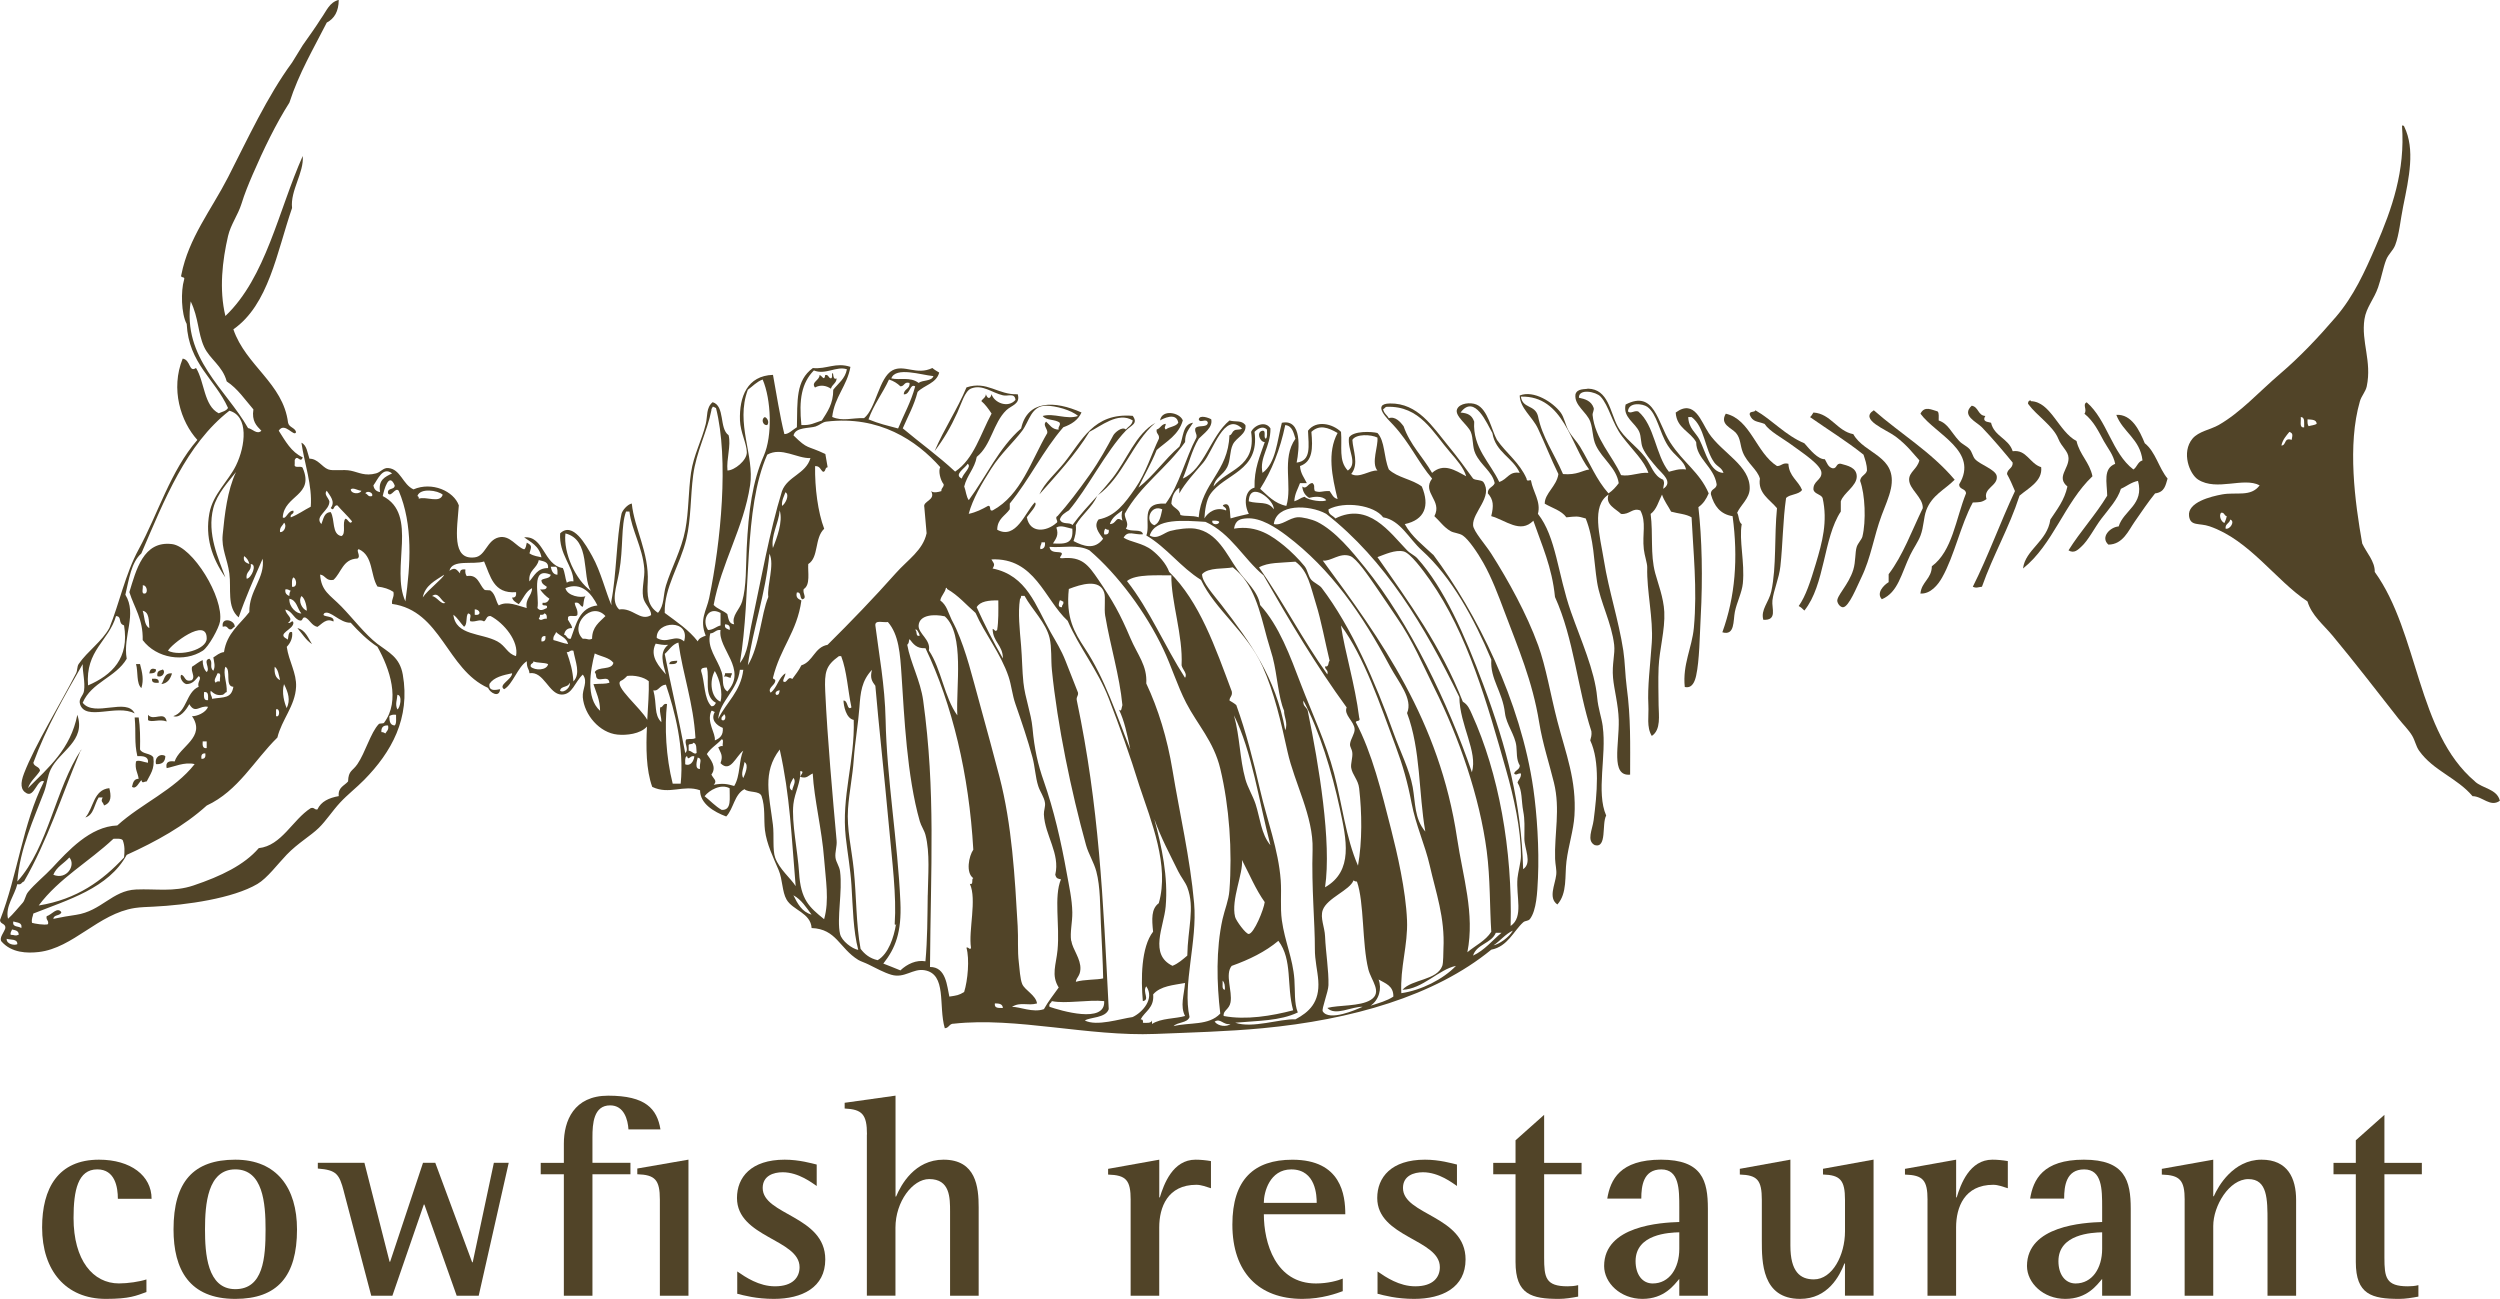 <?xml version="1.0" encoding="UTF-8"?> <svg xmlns="http://www.w3.org/2000/svg" id="Calque_2" data-name="Calque 2" viewBox="0 0 667.9 347.01"><defs><style> .cls-1 { fill: #514428; } </style></defs><g id="Calque_1-2" data-name="Calque 1"><g><path class="cls-1" d="M39.12,345.18c-2.75.99-4.5,1.83-10.84,1.83-10.69,0-17.03-7.56-17.03-19.09,0-10.46,4.28-18.1,15.2-18.1,8.47,0,14.05,4.27,14.05,10.46h-9.01c0-3.13-.76-7.87-5.5-7.87-5.19,0-6.34,5.65-6.34,12.98,0,11.3,5.19,17.49,12.14,17.49,2.37,0,5.5-.46,7.33-1.07v3.36Z"></path><path class="cls-1" d="M62.86,344.41c7.48,0,8.09-8.32,8.09-15.96,0-7.03-.69-16.04-8.09-16.04s-8.09,9.32-8.09,16.04c0,6.34.53,15.96,8.09,15.96M46.36,328.45c0-12.75,5.34-18.63,16.5-18.63s16.49,7.64,16.49,18.63c0,12.45-5.19,18.56-16.49,18.56-12.3,0-16.5-7.86-16.5-18.56"></path><path class="cls-1" d="M91.86,318.3c-1.22-4.66-1.99-5.73-6.95-6.11v-1.53h12.45l6.72,26.42h.15l8.78-26.42h3.28l9.85,26.57h.15l5.65-26.57h3.97l-8.02,35.51h-5.88l-8.63-24.36h-.15l-8.4,24.36h-5.65l-7.33-27.87Z"></path><path class="cls-1" d="M176.29,320.51c0-5.35-1.3-6.64-6.03-6.8v-1.53l13.67-2.37v36.35h-7.64v-25.66ZM150.64,313.72h-6.18v-3.05h6.18v-5.12c0-6.11,2.67-12.83,11.84-12.83,10,0,13.06,3.51,13.97,9.01h-8.55c-.15-2.52-1.14-6.42-4.89-6.42-4.43,0-4.73,4.89-4.73,8.48v6.87h10.15v3.05h-10.15v32.45h-7.64v-32.45Z"></path><path class="cls-1" d="M218.19,316.85c-1.15-.76-4.81-3.67-9.09-3.67-2.44,0-5.34.92-5.34,4.2,0,7.25,16.72,7.41,16.72,19.09,0,7.48-6.19,10.54-13.74,10.54-4.66,0-8.02-.92-9.78-1.37v-5.96c2.21,1.53,5.8,3.97,10.08,3.97,4.81,0,6.57-2.44,6.57-5.12,0-7.48-16.72-7.94-16.72-18.48,0-5.5,3.74-10.23,12.75-10.23,3.9,0,7.25.99,8.55,1.3v5.73Z"></path><path class="cls-1" d="M231.62,303.1c0-5.42-1.3-6.72-5.96-6.95v-1.53l13.59-1.91v26.96h.15c1.3-3.13,4.96-9.85,12.67-9.85,8.71,0,9.39,7.33,9.39,12.75v23.59h-7.64v-22.45c0-3.74,0-8.71-5.58-8.71-4.43,0-9.01,6.03-9.01,12.98v18.17h-7.64v-43.07Z"></path><path class="cls-1" d="M302.07,320.59c0-5.34-1.22-6.64-6.03-6.79v-1.53l13.67-2.45v10.08h.15c1.07-3.51,3.44-10.08,9.54-10.08,1.37,0,2.82.15,4.12.38v7.25c-1.22-.38-2.6-.92-3.89-.92-7.72,0-9.93,6.03-9.93,11.38v18.25h-7.64v-25.58Z"></path><path class="cls-1" d="M351.77,321.35c0-1.75-.15-8.93-6.8-8.93-5.73,0-7.33,6.03-7.33,8.93h14.13ZM358.72,344.95c-1.45.53-5.5,2.06-10.77,2.06-11.68,0-18.71-7.1-18.71-19.85,0-12.07,5.8-17.33,16.04-17.33,13.06,0,14.13,9.46,14.13,14.58h-21.76c0,7.64,3.13,18.48,13.9,18.48,3.21,0,5.88-.76,7.18-1.3v3.36Z"></path><path class="cls-1" d="M389.25,316.85c-1.15-.76-4.81-3.67-9.09-3.67-2.44,0-5.34.92-5.34,4.2,0,7.25,16.72,7.41,16.72,19.09,0,7.48-6.19,10.54-13.74,10.54-4.66,0-8.02-.92-9.78-1.37v-5.96c2.21,1.53,5.8,3.97,10.08,3.97,4.81,0,6.57-2.44,6.57-5.12,0-7.48-16.73-7.94-16.73-18.48,0-5.5,3.74-10.23,12.75-10.23,3.9,0,7.25.99,8.55,1.3v5.73Z"></path><path class="cls-1" d="M421.62,346.4c-1.68.31-3.44.61-5.12.61-7.33,0-11.61-1.15-11.61-9.85v-23.44h-5.96v-3.05h5.96v-6.03l7.64-6.8v12.83h10v3.05h-10v22.22c0,5.34.38,7.71,6.26,7.71.92,0,1.91-.07,2.83-.31v3.06Z"></path><path class="cls-1" d="M448.64,329.22c-2.75.07-11.68.46-11.68,7.71,0,3.51,1.76,5.96,4.58,5.96,4.43,0,7.1-4.05,7.1-9.24v-4.43ZM448.64,341.67c-1.38,1.6-3.97,5.34-9.85,5.34s-10.23-4.28-10.23-8.78c0-10.77,15.2-11.61,20.08-11.76v-3.89c0-4.81,0-10.16-4.81-10.16s-5.34,4.43-5.34,7.79h-9.09c.84-5.04,3.36-10.39,14.36-10.39s12.52,5.58,12.52,13.13v23.22h-7.64v-4.51Z"></path><path class="cls-1" d="M492.91,337.54h-.15c-1.3,3.36-4.43,9.47-11.84,9.47-10.23,0-10.23-9.93-10.23-15.58v-10.85c0-5.34-1.22-6.64-5.88-6.79v-1.53l13.51-2.45v22.98c0,6.95,2.6,9.01,6.27,9.01,4.96,0,8.32-6.49,8.32-12.83v-8.4c0-5.34-1.3-6.64-5.88-6.79v-1.53l13.51-2.45v36.35h-7.64v-8.63Z"></path><path class="cls-1" d="M514.96,320.59c0-5.34-1.22-6.64-6.03-6.79v-1.53l13.67-2.45v10.08h.15c1.07-3.51,3.44-10.08,9.54-10.08,1.38,0,2.82.15,4.12.38v7.25c-1.22-.38-2.6-.92-3.89-.92-7.72,0-9.93,6.03-9.93,11.38v18.25h-7.64v-25.58Z"></path><path class="cls-1" d="M561.61,329.22c-2.75.07-11.68.46-11.68,7.71,0,3.51,1.76,5.96,4.58,5.96,4.43,0,7.1-4.05,7.1-9.24v-4.43ZM561.61,341.67c-1.38,1.6-3.97,5.34-9.85,5.34s-10.23-4.28-10.23-8.78c0-10.77,15.2-11.61,20.08-11.76v-3.89c0-4.81,0-10.16-4.81-10.16s-5.34,4.43-5.34,7.79h-9.09c.84-5.04,3.36-10.39,14.36-10.39s12.52,5.58,12.52,13.13v23.22h-7.64v-4.51Z"></path><path class="cls-1" d="M583.66,320.59c0-5.34-1.3-6.64-6.11-6.79v-1.53l13.74-2.45v9.78h.15c1.15-2.67,5.2-9.78,12.75-9.78,6.95,0,9.24,4.89,9.24,10.77v25.58h-7.64v-19.78c0-6.03,0-11.38-5.11-11.38s-9.39,7.1-9.39,12.53v18.63h-7.64v-25.58Z"></path><path class="cls-1" d="M646.1,346.4c-1.68.31-3.44.61-5.11.61-7.33,0-11.61-1.15-11.61-9.85v-23.44h-5.96v-3.05h5.96v-6.03l7.64-6.8v12.83h10v3.05h-10v22.22c0,5.34.38,7.71,6.26,7.71.92,0,1.91-.07,2.82-.31v3.06Z"></path><path class="cls-1" d="M616.8,113.86c-.35-.36-.35-1.08-.31-1.83,1.12.1,2.4.03,2.43,1.22-.58.34-1.44.39-2.13.61M615.58,114.17c-1.41.2-.77-1.66-.91-2.74,1.22,0,.85,1.59.91,2.74M612.23,117.51c-2.12-.7-1.35,1.49-2.73,1.52.33-1.59,1.27-2.58,2.13-3.65,1.09.38.8.99.61,2.13M594.59,141.24c-.15-1.37,1.08-1.36,1.22-2.43,1.39.37.02,2.72-1.22,2.43M593.37,136.98c.96-.14.81.82,1.52.91-.1.71-.37,1.26-.61,1.83-.86-.31-1.55-1.88-.91-2.74M661.2,208.76c-15.51-13.1-15-39.63-26.76-55.96.05-2.86-2.17-5.06-3.35-7.6-1.96-11.11-4-26.35-.61-38.02.4-1.39,1.53-2.56,1.82-3.96,1.41-6.76-1.53-11.89-.61-17.95.48-3.17,2.52-5.25,3.65-8.52.88-2.52,1.32-5.19,2.13-7.3.61-1.59,1.85-2.46,2.43-3.96,1.07-2.76,1.41-6.82,2.13-10.34,1.56-7.67,3.24-15.24.3-21.29-.06-.24-.25-.36-.61-.31.87,12.11-2.6,22.07-7,32.24-2.99,6.92-5.9,13.31-10.64,18.86-4.62,5.39-9.6,10.67-14.91,15.2-5.64,4.82-10.51,10.3-16.42,13.69-2.15,1.23-5.38,1.7-7,3.65-3.04,3.67-.81,9.48,1.52,10.95,4.98,3.15,12.09-.75,16.42,1.52-2.35,3.2-6.22,1.73-10.04,2.43-2.89.53-9.31,2.08-8.82,5.78.37,2.81,2.68,1.78,5.48,2.74,10.66,3.66,17.68,14.45,26.16,20.07,1.11,3.73,4.26,6.21,6.69,9.13,6.07,7.29,11.92,14.94,17.64,22.2,1.19,1.51,2.75,3.03,3.65,4.56.75,1.27,1.02,2.82,1.82,3.96,3.84,5.42,10.08,7.2,14.3,12.17,2.63,0,4.75,3.08,7.3,1.22-.78-3.18-4.67-3.25-6.7-5.17"></path><path class="cls-1" d="M222,103.83c.28-1.14,1.44-1.39,1.52-2.74-1.27.64-.67-2.13-1.22-1.22-.05.46.11,1.13-.31,1.22-.72-.09-.57-1.06-1.52-.91-.27,1.8-.8.21-1.52,0,.08,1.41-2.36,1.89-1.22,3.35,1.51-.85,3.06-.49,4.26.31"></path><path class="cls-1" d="M445.86,126.03c-3.61-4.5-3.79-12.43-8.21-16.12-1.24-.29-1.95.75-2.73,0,.19-2.6,3.99-2.07,5.17-1.22,2.62,1.87,3.19,6.73,5.48,10.34,1.83,2.9,4.31,3.88,4.87,6.39-1.98-.25-3.16.29-4.56.61M433.08,126.94c-2.29-5.17-6.98-9.7-7.61-16.12-.05-.44.47-1.34.3-1.83-.65-1.9-2.28-2.39-3.95-2.73-.08-2.54,4.55-1.63,5.78-.31,2.27,2.45,3.05,7.08,5.78,10.65,2.89,3.77,5.91,6.53,7,9.73-2.59-.19-4.83,1.04-7.3.61M417.57,126.64c-2.36-5.5-5.57-9.83-6.69-15.51-.84-3.08-4.11-1.92-4.56-5.17,11.48-.32,13.38,13.19,18.25,19.47-1.77.22-3.25,1.55-7,1.22M456.5,131.81c-2.46-5.74-6.71-8.06-10.34-13.69-3.31-5.12-4.13-14.09-11.86-10.04-.8,3.44,2.58,4.83,3.65,7.3.55,1.28.35,2.92.91,4.26.75,1.79,2.61,3.9,3.95,5.47,1.17,1.37,4.34,3.71,1.52,5.48.11-1.1.46-1.47,0-2.43-2.57-.98-3.14-3.85-4.87-6.08-2.28-2.95-5.62-5.05-7.3-8.21-2.05-3.89-2.48-9.9-7.91-10.04-.63.23-2.9-.14-3.35,1.52-.4,2.96,3.01,4.68,3.96,7.3.76,2.1.55,4.39,1.52,6.39,1.74,3.6,5.47,5.99,6.08,10.04-.78,1.05-1.64,2.01-2.74,2.73-3.3-3.75-4.83-7.86-7.6-12.47-.87-1.44-2.2-2.72-3.04-4.26-.91-1.64-1.19-3.6-2.13-4.86-2.02-2.71-7.16-6.08-10.95-4.56.09,3.43,3.39,5.67,4.87,8.82,1.9,4.03,3.51,8.19,5.47,12.17-.45,3.25-3.68,5.16-3.65,7.91,1.98,1.16,4.47,1.82,5.78,3.65,2.6-.25,2.83-.41,5.17.3,2.22,5.54,2.16,11.49,3.04,17.03.85,5.34,3.87,10.83,4.56,16.73.29,2.49-.63,5.1-.3,8.82.27,3.08,1.41,7.13,1.52,11.26.17,6.52-2.25,15.13,3.04,14.6.01-8.17.2-15.04-.91-23.42-.43-3.23-.44-6.63-.91-9.73-1.27-8.25-3.87-15.92-5.17-24.03-1.08-6.69-3.46-14.63,1.22-17.64-.93,2.69,1.96,3.81,3.35,5.17,2.36.23,3.06-1.77,5.17-.91,1.65,3.18.45,6.19.91,10.34.2,1.75.94,3.78.91,4.87-.16,6.33,1.65,13.64,1.22,20.07-.43,6.39-1.18,11.66-.91,16.73.15,2.8-.55,5.85.91,8.21,2.51-1.64,1.85-5.57,1.82-8.21-.02-3.23-.14-6.69,0-10.04.2-4.89,1.76-10.04,1.52-14.9-.18-3.78-1.75-7.8-2.43-10.35-1.36-5.05-.51-10.4-1.22-15.81,1.59-1.15,2.12-3.36,3.04-5.17.58,1.74,1.63,3.03,2.43,4.56,1.81.52,4.04.62,5.47,1.52.41,8.81,1.57,19.21.61,29.5-.5,5.35-3.06,9.82-2.43,15.82,2.02.47,2.71-1.54,3.04-3.04.89-4.03.95-10.67,1.21-15.51.59-10.59.34-21.22-.61-29.5,1.26-.86,2.11-2.14,2.74-3.65"></path><path class="cls-1" d="M554.75,117.82c-4.83-2.58-6.85-10.48-12.16-10.64-.07-.37-.34-.19-.61,0-.12.43-.36.51,0,.91,2.1,2.88,6.57,5.75,7.91,9.12.9,2.27,2.68,3.26,2.74,5.17.09,2.9-3.32,5.08-.3,7.6-.79,3.67-2.79,6.13-4.56,8.82-.8,5.84-6.7,8.04-7.3,13.08,8.02-6.38,11.14-17.65,18.55-24.64-.78-3.78-3.41-5.71-4.26-9.43"></path><path class="cls-1" d="M573,118.43c-1.42-3.46-3.5-7.84-7.61-7.6,1.75,4.64,6.35,6.43,7,12.17-1.27.35-1.45,1.79-2.43,2.43-5.75-4.39-7.03-13.24-12.47-17.94-1.23.54.21,1.97-.61,3.04,2.57,2.1,3.75,4.72,5.17,7.3,1.04,1.89,2.57,3.65,3.04,6.09-3.28,1.3-2.2,4.89-2.13,8.51-3.13,5.18-7.15,9.48-10.34,14.6,1.52.96,2.58-.23,3.35-.91,1.99-1.77,3.6-5.16,5.48-7.61,1.99-2.6,4.29-5.06,5.17-7.91,1.54-.69,2.72-1.75,4.57-2.13,1.71,6.35-3.84,7.86-5.17,12.17-2.33.18-4.94,2.93-2.74,4.86,3.87-.03,5.37-3.76,6.99-6.08,1.84-2.63,3.57-5.25,5.48-7.6,2.59-.33,2.79-2.19,3.34-3.96-2.35-2.81-3.19-7.14-6.08-9.43"></path><path class="cls-1" d="M382.59,126.33c-2.44-4.25-5.89-7.49-7.61-12.47-.85-1.15-2.28-2.74-3.95-2.13-.46-.86-1.34-1.3-1.52-2.43.4-.1.48-.53.91-.61,8.92-.38,12.45,6.91,17.03,12.17,1.76,2.02,3.64,4.21,4.26,6.39-3.09-1.69-6.01-3.63-9.13-.91M410.88,172.26c-2.98-8.19-7.86-17.08-12.47-24.33-1.46-2.31-4.78-6.01-4.86-7.6-.19-3.51,5.42-7.62,2.74-11.56-.59-.63-2.04-.39-2.74-.91-2.01-2.77-4.06-5.62-6.69-8.82-4.14-5.04-8.04-11.36-15.51-11.25-5.09.07-.45,4.31.91,5.78,4.37,4.72,6.67,10,10.34,14.29-2.84,3.77,2.85,5.81.61,10.04,1.45,1.34,2.48,2.9,4.26,3.96.95.57,2.35.53,3.35,1.22,1.59,1.09,4.03,4.74,5.47,7.3,2.24,3.98,3.95,8.49,5.78,13.39,3.45,9.21,7.34,18.13,9.13,29.2.91,5.66,2.7,11,3.95,16.12,1.75,7.14.09,13.66.31,20.38.05,1.51.46,2.95.3,4.26-.31,2.67-2.19,6.18.31,7.91,2.69-3,1.94-7.64,2.43-11.55.53-4.2,1.89-8.29,2.13-12.17.59-9.51-2.3-16.53-4.56-25.25-1.86-7.16-3.02-14.46-5.17-20.38"></path><path class="cls-1" d="M400.54,128.77c-2.37-5.11-7.16-9.16-6.69-16.12-.66-1.87-1.86-2.28-3.65-2.43,3.81-5.15,7.15,3.19,8.51,5.47.83,5.16,5.45,6.52,7.3,10.64-2.9-.48-3.16,1.67-5.47,2.43M428.21,194.16c-.36-2.68-1.23-4.69-1.52-7.91-.64-7.1-4.36-15.29-7-22.81-3.53-10.06-3.94-19.99-8.82-26.16.88-3.22-1.34-5.95-1.83-8.82-.02-.58-1.18.53-1.21-.61-1.85-4.24-5.41-6.76-7.91-10.34-1.43-2.58-2.41-8.15-5.47-9.43-1.61-.68-4.49-.38-5.17,1.22-.77,1.8,2.84,4.17,3.65,6.08.74,1.75.38,3.98,1.22,5.78,1.46,3.16,4.54,4.83,5.17,7.91-.39,1.13-1.91,1.13-1.83,2.73,1.52,1.72,1.6,3.28.91,6.09,3.88,1.08,7.78,4.78,11.25,1.22,2.24,6.48,5.01,12.43,5.78,20.38,5.06,11.16,5.99,24.41,9.73,35.89.13,1.05-.12,1.7-.31,2.43,2.65,5.67,1.81,14.32.91,21.29-.33,2.55-1.97,5.51.31,6.69,3.31.88,1.81-5.69,3.04-7.91-2.73-6.18.14-16.08-.92-23.73"></path><path class="cls-1" d="M545.32,124.81c-3.1-.96-3.89-4.79-7.61-4.26-1.06-3.4-4.95-3.97-5.78-7.6-.68-.24-1.65-.18-1.82-.91-.01-.42.14-.67.3-.91-2.01-.12-1.81-2.45-3.65-2.74-2.85,2.64,1.32,4.31,2.74,5.78,2.67,2.76,6.44,7.22,8.21,9.43.06,1.58-1.42,1.62-1.52,3.04.79,1.44,1.48,2.98,2.13,4.56-3.92,8.35-7.15,17.38-11.26,25.55.97.46,1.34.11,2.44,0,2.98-8.48,7.24-15.67,10.04-24.33,2.3-1.97,6.22-3.9,5.78-7.61"></path><path class="cls-1" d="M454.07,117.51c-.97-1.94-2.94-3.03-3.04-6.08h.91c3.55,2.67,3.42,8.55,6.08,12.17.84,1.13,1.94,1.29,2.43,2.74-3.64-.12-4.68-5.41-6.39-8.82M456.5,115.69c-2.02-3.01-3.78-9.2-8.82-5.47.25,4.21,3.9,5.02,5.47,7.91.04,4.46,4.73,6.53,5.47,11.25-.01,1.41-1.73,1.11-1.52,2.74.85,3.01,2.45,5.26,5.78,5.78,1.51,11.23.71,21.5-2.74,31.02,3.39,1.01,2.87-3.1,3.35-5.47.5-2.48,1.89-5.15,2.13-7.6.55-5.64-1.06-11.55-.3-15.82-.85-.57-.7-2.15-1.22-3.04.91-2.06,3.27-3.79,3.35-6.39.19-6.2-7.33-9.51-10.95-14.9"></path><path class="cls-1" d="M530.72,133.33c-1.01-2.93,3.07-3.49,2.74-6.08-.23-1.79-4.35-3.04-5.78-4.56-.66-.7-.77-1.92-1.53-2.74-.75-.82-1.96-1.29-2.73-2.13-2.24-2.42-2.94-4.63-5.48-5.48-.04-.88.17-1.99-.3-2.43-1.55-.4-3.48-1.59-4.57.61,4.06,5.53,15.68,10.03,10.35,18.86-.06,1.48,1.77,1.06,1.82,2.43-2.74,6.8-3.63,15.43-9.13,19.47-.05,3.39-2.76,4.14-3.05,7.3,2.73.14,4.71-2.37,5.78-4.26,3.28-5.78,4.98-14.14,8.21-20.07,1.75-.08,2.39,0,3.65-.91"></path><path class="cls-1" d="M491.79,133.94c.68-2.24,4.31-4.1,4.26-6.69-.05-2.38-2.46-2.85-4.26-3.35-1.31-.2-.96,1.27-2.13,1.22-1.27-.25-1.56-1.48-2.13-2.43-1.83.04-3.86-2.4-5.47-4.26-5.14-2.17-8.46-6.15-13.08-8.82-.22.69-1.73.09-1.52,1.21.8,1.99,2.04,1.68,3.96,2.43,1.39,2.08,4.69,3.69,7.9,6.08,2.37,1.76,7.25,4.91,7.3,7,.06,1.98-2.34,2.19-2.13,4.56.38,1.14,1.93,1.11,2.43,2.13,1.42,6.29-.07,11.81-1.82,17.64-1.4,4.67-2.69,8.65-4.56,11.25.61.31,1.07.76,1.52,1.21,5.55-6.92,5.03-19.35,9.73-26.46v-2.74Z"></path><path class="cls-1" d="M514.6,136.37c1.56-4.15,4.96-5.52,7.61-8.21-6.31-7.47-14.56-12.34-21.6-18.55-4,2.49,3.27,5.11,5.78,6.99,3.26,2.44,4.84,4.73,6.39,6.39-.58,2.35-2.76,3.1-2.74,5.17.02,2.56,3.77,4.75,3.65,7.6-2.92,6.01-5.27,12.57-9.12,17.64v2.13c-1.28.76-3.38,2.88-1.82,4.56,4.37-1.81,5.19-6.88,7.6-11.86.86-1.78,2.1-3.46,2.74-5.17.88-2.33.8-4.76,1.52-6.69"></path><path class="cls-1" d="M505.17,130.59c1.84-8.83-7.06-9.22-10.04-14.6-4.36-.83-6.02-5.48-10.65-5.78-.3.4-.5.92-.91,1.22,4.77,3.35,9.79,6.43,14.29,10.04.4,1.32.92,2.52.92,4.26-.31,1.21-1.71,1.33-1.83,2.74,1.34,3.6,1.62,10.8.61,14.9-.18.72-1.21,1.76-1.52,2.74-.47,1.48-.25,3.92-.91,6.08-1.25,4.1-4.62,7.11-4.26,8.52.24.95,1.02,1.55,1.52,1.52,1.56-.09,3.68-5.46,4.87-7.91,2.63-5.41,3.29-10.89,5.47-16.73.88-2.35,1.98-4.81,2.43-7"></path><path class="cls-1" d="M481.44,130.9c-1.03-2.52-3.48-3.62-3.65-7-1.6-.38-1.8.63-3.04.61-5.6-3.54-7.04-12.46-13.69-13.99-1.7,2.9,1.54,3.75,2.74,5.17,1.28,1.51,1.05,3.25,1.82,5.17,1.18,2.92,3.88,4.57,4.56,7-.63,3.88,2.68,5.62,4.56,7.91-.75,7.54-.1,15.59-1.52,22.2-.62,2.88-2.91,4.95-2.13,7.61,3.83.23,2.18-3.11,2.43-5.17.34-2.83,1.77-5.84,2.13-9.13.66-5.97.65-12.24,1.52-18.25,1.08-1.05,3.41-.85,4.26-2.13"></path><path class="cls-1" d="M204.96,113.56c.62-.66.1-1.89-.61-2.13-1.04.38-.65,2.28.61,2.13"></path><path class="cls-1" d="M178.8,177.43c1-.01,2.15.12,2.13-.91-.93.09-2.08-.05-2.13.91"></path><path class="cls-1" d="M195.23,181.08c-.07-.57.34-.67.3-1.22h-1.82c.01.42-.14.67-.31.91.93-.22,1.11.31,1.83.3"></path><path class="cls-1" d="M406.92,232.18c-.48-17.54-4.34-32.37-10.64-49.27-4.94-13.24-10.5-25.87-17.64-33.76-.68-.76-1.89-1.25-2.73-2.13-4.72-4.92-10.29-12.94-19.16-8.51-.61-.81-1.91-.93-1.83-2.43,4.24-2.27,12.24-1.14,14.6,2.13,4.61.78,6.89,5.71,10.34,8.82,7.96,7.18,13.94,18.16,18.56,29.2-.35,5.25,2.97,8.44,3.65,14.3.36,3.01,2.69,5.79,3.04,8.82.19,1.58-.06,3.56.92,5.17-.04,1.17-1.23,1.2-1.52,2.13.64.67.87-.15,1.83,0,.07,1.19-.66,1.58-.92,2.43,1.31,2.05,1,4.87,1.52,7.61.46,2.38.32,4.15.31,7.3-.01,2.8,2.16,6.49-.31,8.21M403.58,247.39c.52-20.44-3.2-40.88-10.34-56.57-.57-1.26-1.08-2.59-2.43-3.35-5.76-14.72-14.39-26.58-22.81-38.63,2-.72,4.73-2.04,6.99-1.52,1.79.41,5.18,5.02,7,7.6,10.2,14.53,15.37,33.16,20.38,50.79,2.06,7.25,3.99,15.83,3.96,23.11,0,1.35-.79,4.36-.92,5.78-.42,5.04,1.68,10.38-1.82,12.77M399.01,252.56c1.82-1.22,3.11-2.98,5.17-3.95-1.03,1.85-3.64,3.61-5.17,3.95M393.54,255.3c.96-3.1,4.9-3.22,6.08-6.09h1.52c-2.5,2.06-4.49,4.64-7.6,6.09M389.28,223.97c-4.69-31.45-20.37-53.13-35.89-74.21,2.15.31,4.5-2.2,7.3-1.22,1.69.59,4.83,5.23,6.69,7.91,2.29,3.29,4.13,6.11,5.78,8.52,4.34,6.29,6.96,12.71,10.04,18.86,6.64,13.27,12.11,29.13,13.99,43.5.97,7.4.78,15,1.22,21.6-1.53,2.42-4.25,3.66-6.39,5.47,2.04-10.3-1.23-20.27-2.74-30.42M374.38,265.33c-.36-6.89,1.79-12.87,1.52-19.46-.33-8.05-2.64-17.98-4.26-24.34-2.56-10.01-5.04-20.3-9.43-28.59.12-.59,1.39-.02.91-1.22-1.12-8.98-3.83-17.5-4.87-24.63,6.19,8.33,10.49,21.22,14.6,32.24,1.98,5.32,3.21,9.68,4.26,15.21,1.12,5.88,3.61,11.2,4.87,16.73,1.62,7.16,4.08,13.87,3.65,22.21-.05.93,0,3.71-.31,4.56-1.39,3.88-8.11,3.54-10.64,6.39,5.33-.16,9.73-5.47,14.3-6.39-3.48,3.62-9.29,6.52-14.6,7.3M366.17,268.68c2.25-1.55,3.06-4.54,2.13-7,1.8,1.04,4.01,1.67,3.95,4.57-1.7,1.14-3.93,1.74-6.08,2.43M353.39,270.2c-.38-.62,1.48-5.2,1.52-7,.1-3.9-.72-8.66-.91-13.08-.1-2.4-1.36-4.92-.61-7,1.18-3.23,7.24-5.28,8.21-7.91.25.16.49.32.92.31,1.96,5.52,1.35,16.61,3.04,23.42.74,3,3.89,6.18.61,8.21-2.85,1.76-8.6,1.33-11.56,2.13,2.08,2.28,6.53-.42,9.43-.3-1.72.75-8.94,3.97-10.65,1.22M349.44,190.21c-.1-1.31-1.48-1.36-1.22-3.04,4.36,8.27,7.6,18.96,9.74,28.89,1.75,8.21,3.67,16.63-3.96,20.99,1.79-12.01-1.66-32.71-4.56-46.84M336.66,161.62c-.64-3.78-3.88-6.31-6.08-9.43-2.89-4.09-5.34-10.02-11.25-10.95-1.74-.28-4.8.1-6.69.61-1.65.44-3.45,2.43-5.48,1.22,1.49-4.77,9.19-3.99,14.9-3.65,6.83,3.1,10.08,9.79,15.51,14.3,6.96,12.2,14.12,24.2,22.2,35.28-.83,1.98,2,3.69,2.13,5.77.07,1.28-1.08,2.62-1.22,3.96-.1.89.5,1.23.61,2.43.11,1.27-.48,2.9-.31,3.96.32,1.92,1.87,3.18,2.13,5.47.75,6.57.85,14.16-.31,20.68-3.3-7.57-4.21-16.4-6.39-24.64-2.19-8.3-5.86-16-8.82-23.72-2.97-7.76-5.81-15.65-10.95-21.29M343.36,195.07c-2.61-14.23-9.26-23.31-17.04-33.46-1.94-2.53-5.27-6.16-5.17-8.21,1.66-1.88,5.98-1.35,8.21-1.83,5.68,4.42,7.18,11.57,9.13,18.86.49,1.82,1.1,3.56,1.52,5.17,1.26,4.85,1.45,10.51,3.05,14.3-.08,1.46,1.1,3.28.31,5.17M310.51,136.07c-.4,1.73-.64,3.62-2.13,4.26-2.68-1.03-.97-5.71,2.13-4.26M315.07,130.29v1.52c1.5-2.74,4.16-5.59,6.39-8.21,2.64-3.11,5.6-13.78,10.34-9.13-.41.51-1.72.1-2.13.61-.54.28-.51,1.12-1.22,1.22-.3,9.74-7.42,12.66-8.21,21.9-1.72-.57-3.66-.18-4.87-.61-.2-1.62-1.86-1.78-2.43-3.04.14-1.99.85-3.4,2.13-4.26M325.72,139.41c-.01.92-2.16.88-1.82-.3.75-.04,1.46-.05,1.82.3M335.15,115.38c.82-.83,2.2-1.73,3.34-.61-.03.88.17,1.99-.3,2.43-.79-.23.22-2.25-.91-2.13-1.73.35-.7,3.04.61,3.04-1.25,3.72-2.87,7.07-2.73,12.17-2.73.7-2.83,4.59-1.52,7-1.36.33-2.73.58-4.87,1.22-.27-1.12.15-4.53-1.83-3.65-.85.39.96.63.61,1.52-2.65-1.07-4.85.51-5.78,2.13.12-2.22.53-4.92,1.52-6.39,3.78-5.58,13.33-6.13,11.87-16.73M343.36,113.56c1.91.22,2.22,2.03,2.73,3.65-3.78,5.26-.75,12.62-2.43,17.95-3.19-.66-4.95-2.76-7-4.56,3.08-4.83,5.35-10.47,6.7-17.03M351.87,139.41c-1.37-.68-4.01-1.3-5.17-1.22-2.38.18-4.24,2.33-6.39,1.82.7-5.45,9.37-5.25,13.99-2.74,15.82,12.36,26.32,30.05,35.58,48.97.1,7.52,4.99,14.59,3.35,20.08-6.21-18.16-16.68-40.02-28.59-54.75-3.43-4.24-7.85-9.71-12.78-12.17M333.62,133.94c.18-5.73,6.88-.37,6.69,2.13-1.6-2.35-4.04-1.32-6.69-2.13M354.61,180.17c-6.51-9.11-11.82-19.41-18.25-28.59,2.42-1.38,5.76-1.18,9.73-1.52,3.43,2.52,4.03,6.7,5.48,11.25,1.4,4.44,2.47,10.35,3.65,15.21-.46.46-.09,1.73-1.22,1.52-.03.95.96.87.61,2.13M380.77,222.14c-2.93-3.46-2.6-7.68-3.35-11.86-.82-4.56-3.4-9.65-5.17-14.6-4.79-13.41-11.25-28.24-19.16-38.63-.56-.74-2.03-1.36-2.74-2.13-.86-.93-.98-2.6-1.82-3.65-1.42-1.77-3.68-4.03-5.47-5.48-3.06-2.45-7.12-5.6-13.38-4.56.38-2.43,1.84-2.62,3.34-2.74,3.79-.29,7.96,2.54,10.65,4.56,11.93,9,20.18,20.96,27.68,34.98,2.21,4.14,6.23,8.73,4.56,12.47,3.67,9.78,3.08,21.37,4.87,31.63M347.31,129.07h1.82c-.69-1.44-1.69-2.56-1.82-4.56,3.41-1.16,3.44-4.74,3.04-9.13,2.15-2,4.4-1.2,7,.3-2.82,5.2-1.48,11.64,0,17.64-1.18-.24-1.51-1.33-2.13-2.13-2.13-.06-2.44.52-3.95,0-.43-1.11.17-1.36-.61-2.13-1.23-.06-1.56,1.87-2.74.91.12,1.5.83,2.41,1.82,3.04,1.07-.3,3.57-.65,4.57.61-.6.61-4.82.09-5.78-.91-1.38.41-1.24.71-2.74,1.22.09-2.04.96-3.29,1.52-4.87M361.3,117.51c.98-1.62,4.95-1.47,6.69-.61.28,2.29-1.73,6.75,0,8.82-2.1-.18-4.83,2.17-7,.91,2.16-2.67.45-6.29.31-9.12M324.5,272.94c1.59-1.04,2.3,1.04,4.26.61-.98.87-3.32.66-4.26-.61M317.8,271.73c-1.92-8.64,2.12-20.24,1.22-30.42-1.06-12.01-3.89-24.1-5.78-35.59-1.39-8.46-3.82-16.38-7-23.12.29-4.8-2.32-7.59-4.26-12.16-2.76-6.52-4.72-9.96-8.51-15.52-2.73-3.99-4.4-6.31-9.73-5.78-1.46.05.65-1.07-.31-1.52-1-.28-2.81.2-3.04-1.52,3.73.3,7.4-.75,10.65.91,7.64,6.54,15.08,16.57,19.77,26.46,2.21,4.65,3.7,9.67,6.08,14.29,2.99,5.81,7.36,10.26,9.13,17.64,2.4,10.04,3.24,21.91,2.43,32.54-.2,2.63-1.25,5.02-1.83,7.6-1.79,8.08-1.56,17.24-.61,25.25-3.15,3.29-8.06,2.27-12.47,3.35,1.09-1.15,3.68-.78,4.26-2.43M307.77,273.55v-.91c-.25.76-1.39.64-2.43.61.1-.61-.06-.95-.61-.91,1.14-2.2,3.67-3.03,3.35-6.69,1.99-2.29,5.49-2.46,8.52-3.04-.28,3.3-1.36,6.19,0,8.82-2.51.75-6.43.55-8.82,2.13M308.38,218.8c1.79,5.06,4.12,9.35,6.39,13.99.72,1.47,1.91,2.89,2.43,4.26,2.09,5.48.1,11.13,0,18.25-1.22,1.01-2.37,2.09-3.96,2.73-6.31-3.06-2.3-10.41-1.82-15.82.7-7.93-1.02-15.93-3.04-23.42M295.3,164.66c1.31,7.83,3.81,15.86,4.56,23.72-.24.6-.18,1.98-.92,1.21,1.42,2.92,2.19,6.5,3.04,10.65-3.86-9.62-6.74-18.83-12.17-27.07-2.77-4.21-5.1-8.15-4.26-15.82,3.28-1.27,8.2-2.77,9.43.91.47,1.43-.07,4.15.3,6.39M283.74,162.22c-1.31.11-.82-1.11-.61-1.82.49-.08.53.29.92.3.25.86-.43.79-.31,1.52M289.82,272.64c1.36-.91,5.61-.63,6.39-3.04-1.52-29.66-2.57-54.12-8.52-82.43-.24-1.05.45-1.17.31-2.13-1.14-2.85-2.21-5.66-3.35-8.52-1.14-2.88-2.44-4.94-3.96-7.61-4.04-7.1-6.32-15.17-15.51-17.03.76-1.23.31-1.3-.31-2.43,11.6-.53,14.11,10.61,20.38,16.42,3.04,7.11,8.04,13.13,10.95,20.68,2.89,7.49,5.69,15.24,8.21,23.42,3.19,9.54,8.05,21.31,5.17,31.33-2.05,1.5-1.86,4.29-1.52,7.61-3.21,4.11-3.27,12.7-2.74,18.55,2-.35-.2-2.41.91-3.96,2.34,3.31-1.04,7.02-3.65,8.22-3.35.47-9.61,2.55-12.77.91M281,267.46c3.73.78,9.86-.45,13.99,0,.4,6.19-11.83,2.47-14.6,1.52-.26-.97.48-.94.61-1.52M286.17,251.35c-.35-2.29.35-4.95.31-7.61-.06-3.53-.87-7.01-1.52-10.64-1.48-8.31-3.46-16.87-6.08-24.33-1.6-4.56-2.52-8.56-3.04-14.3-.36-3.96-1.98-7.92-2.43-12.16-.32-3.02-.34-6.53-.61-9.74-.38-4.52-.88-8.76-.31-12.47.16-.24.32-.49.31-.91h.92c2.03,3.73,5.71,7.14,6.69,11.26.61,2.54.34,5.8.61,8.51,1.45,14.64,5.2,32.69,9.13,46.84.65,2.34,2.09,4.58,2.74,7,1.1,4.14,1,9.37,1.22,13.99.23,5.02.53,10.1.61,14.6-1.55.4-5.13.25-7.3.91.12-1.18,1.11-1.44,1.22-3.35.15-2.82-2.09-5.3-2.43-7.6M270.36,268.99c2.32-1.42,4.17-.21,6.69-.91-.3-2.22-3.24-3.51-3.95-5.17-.58-1.35-.71-4.15-.91-5.78-.39-3.18-.11-6.4-.31-9.74-.74-13.04-1.53-27.07-4.86-39.85-1.45-5.55-3.45-12.95-5.17-19.16-2.2-7.91-3.57-14-6.39-20.38-.36-.83-.8-1.59-1.22-2.43-1.02-2.1-1.24-3.79-3.04-5.17.28-1.35,1.25-1.99,1.52-3.35.26-.05.29.12.31.31,2.98,1.68,5.1,4.23,7.6,6.39,2.36,5.43,6.76,10.87,8.82,17.03.77,2.3.98,4.87,1.83,7.3,1.66,4.78,3.31,9.59,4.56,14.29.68,2.56.76,5.2,1.52,7.6.5,1.6,1.62,2.97,1.82,4.56.13.97-.35,2.04-.3,3.05.27,5.58,4.39,10.43,3.04,16.12.33,1.14.77,1.02,1.52,1.22-1.94,4.64-.28,12.24-.91,18.86-.38,3.98-1.75,6.74.31,10.04-1.35,1.9-2.79,3.7-3.95,5.78-2.92,1.03-6.49-.66-8.52-.61M265.79,268.07c1.13-.01,2.09.14,2.13,1.22-1.12,0-2.35.12-2.13-1.22M260.02,234.62c-.6.21.19,1.81-.91,1.52,1.92,4.12-.42,12.52.3,17.03-.2.91-.65-.29-1.22,0,.88,3.02.36,8.78-.61,11.86-1.47.88-1.91.91-3.95,1.22-.63-2.72-.83-7.95-5.17-7.91.18-26.88,1.53-46.85-1.82-71.18-.74-5.36-3.4-10.06-4.26-14.9.67-.71.27-.82.61-1.52.98,1.26,1.87,2.59,4.26,2.43,7.17,15.02,11.64,33.72,12.78,53.83-1.18,1.66-2.08,6.2,0,7.61M247.85,239.18c-.08,5.87-.08,11.89-.61,17.64-2.41-.43-4.87.7-6.69,2.43-1.48-.65-3.06-1.2-4.56-1.82,3.23-4.08,4.92-8.36,4.56-16.43-.71-16.17-3.65-33.14-3.95-48.67-.19-9.33-1.83-17.88-2.74-25.24-.13-1.56,2.15-.69,3.35-.91,2.94,3.4,3.27,8.44,3.65,14.29.72,10.81,1.42,26.87,4.87,38.94.36,1.27,1.19,2.38,1.52,3.65,1.25,4.78.68,10.94.61,16.12M234.47,256.52c-2.08-.46-3.48-1.6-4.56-3.04-1.22-6.66-1.08-13.92-1.83-21.29-.54-5.3-1.9-10.73-1.52-16.12.31-4.43,1.22-8.71,1.52-13.08.33-4.78,1.19-9.43,1.52-13.99.29-4.05.6-7.1,3.35-10.04-.54,2.15-.05,3,.91,4.26.85,9.99,2.37,23.7,3.65,37.72.85,9.36,2.03,18.45,1.52,25.85-.06.8,1.01-.42.31.31-.53,3.18-1.91,7.7-4.87,9.43M224.43,249.52c-.94-4.07.7-11.36,0-16.73-.18-1.38-1.06-2.41-1.22-3.65-.19-1.45.44-3.03.3-4.57-1.02-11.32-2.47-27.34-3.04-39.84-.24-5.26.17-6.91,3.65-9.43h.61c1.53,3.95,1.78,9.18,2.74,13.69-1.26.96-.83-1.88-2.13-1.83.05,1.37.68,4.79,2.74,5.17.33,11.08-3.33,20.45-2.13,31.33.46,4.17,1.25,8.5,1.52,12.78.4,6.16.45,12.17,1.82,17.34-1.65-.3-4.44-2.4-4.86-4.26M220.17,245.57c-3.99-3.23-6.26-5.19-6.69-12.47-.33-5.52-2.05-13.44-1.52-18.25.35-3.14,2.12-6.2,1.82-8.82,1.34-.06.03,1.09,0,1.52,1.83.55,2.05-.32,3.35-.91.37,6.82,2.46,15.03,3.04,22.81.41,5.56,1.44,11.09,0,16.12M211.96,239.18c2.17,1.17,3.42,3.26,4.86,5.17-2.61-.73-3.74-2.95-4.86-5.17M207.1,229.14c-.75-2.06-.25-5.94-.61-8.82-.97-7.87-2.89-13.92,1.82-20.08,2.79,12.46,3.1,22.98,4.26,36.5-1.27-2.06-4.35-4.49-5.47-7.6M199.79,177.74c1.39-9.92,4.66-18.69,5.78-29.81,1.43,2.91-.72,8.63-.31,11.56-1.92,4.57-2.33,13.19-5.47,18.25M198.58,207.85c-.79-1.1.22-3.01.3-4.26,1.32.75.11,3.32-.3,4.26M196.14,209.98c-1.86-.54-3.01-.79-5.47-.31,1.1-1.09-.12-1.64-.61-2.74,1.55-2.05-.29-4.08-1.22-5.47,1.01-1.62,2.73-2.55,3.96-3.95.67.04.13,1.29.3,1.82-.63-.13-.8.21-1.22.31.56,1.46,1.41,2.08.61,4.25,2.65,2.73,4.1-1.89,6.09-3.34-1.24,2.56-.75,6.69-2.43,9.43M192.8,216.37c-1.74-1-3.02-2.45-4.56-3.65,1.26-1.65,4.4-3.39,6.69-2.13-.07,2.57.65,5.92-2.13,5.78M188.84,178.34c.84,2.95-.96,7.62,2.43,9.43-.27.44-.46.96-1.22.91-2.02-2.04-1.71-6.4-2.74-9.43-.05-.85.74-.88,1.52-.91M187.02,205.42c-1.54.15-.82-2.29-.61-3.04,1.39.38.35,1.42.61,3.04M183.98,200.55v-1.52c.19-.42,1.17-.05,1.22-.61,1.03.19.79,1.64.91,2.74-.62.59-1.24-.54-2.13-.61M183.06,204.2c0-.81-.11-1.74.31-2.13.26-.06.29.12.31.3.28.74.89-.69,1.82-.3-.15,1.44-1.17,2.69-2.43,2.13M181.85,209.37h-2.13c-1.82-7.18-2.2-15.28-1.52-21.29-1.16-.24-.93.89-1.83.91-.23,1.65.38,2.46.31,3.95-2.05-2.1-1.11-4.71-2.13-8.51,1.39.36,1.62-1.4,3.35-1.52,2.36,7.01,4.93,16.73,3.95,26.46M175.16,171.96c1.06.15,1.98.45,3.35.31-2.45,1.93-1.4,4.93-.61,7.91-1.62-1.96-4.48-4.76-2.74-8.21M182.76,171.35c-2.41-2.1-4.35.83-7.3-.91-.27-4.59,9.08-5.13,7.3.91M183.06,201.16c-1.87-9.93-3.7-17.34-5.47-26.46,1.2-1.03,1.94-2.52,3.65-3.04,1.24,8.8,4.01,16.07,4.56,25.55-.92.4-1.06.08-2.43.31-.76.89.85,2.7-.31,3.65M183.37,143.97c1.27-5.31,1.07-11.31,1.82-17.03.83-6.28,3.78-11.73,4.87-17.34-.08-.49.29-.53.31-.92.49-.08.53.29.91.31,3.47,13.8,1.32,35.69-1.82,50.8-.72,3.42-2.68,5.69-.92,10.04-.89.33-1.8.63-2.13,1.52-2.39-3.09-5.69-5.26-8.82-7.6-.19-6.83,4.09-12.69,5.78-19.77M200.4,129.68c1.21-8.06-3.98-16.47-.61-25.55,1.3-.93,2.33-2.13,3.96-2.74,2.28,5.29,2.67,15.01.3,20.38-3.03,6.89-4.07,14.7-4.56,24.64-.24,4.74-.04,10.31-1.22,14.29-.64,2.15-2.92,3.84-2.13,6.09-1.42-.11-1.53-1.52-1.83-2.74-1.08-.95-2.69-1.36-3.65-2.43,2-11.03,8.05-20.68,9.73-31.94M191.88,192.03c.37-4.7,5.18-7.59,5.78-13.08h.92c-.71,5.88-4.53,8.65-6.69,13.08M192.8,192.34c-.26-.97.48-.94.61-1.52.6.14.55,2.13-.61,1.52M190.97,179.26c1.38,2.35,2.16,5.92,1.52,8.21-2.57-1.1-3.06-5.5-1.52-8.21M193.71,166.79c.88.04,1.44.38,1.22,1.52-.57-.34-1.47-.36-1.22-1.52M189.15,168.31c-1.68-2.41-.14-6.47,3.35-4.56v3.35c-1.23.29-1.86,1.18-3.35,1.22M189.76,169.22c1.17-.04,1.4-1.03,2.74-.91-.82,4.94,7.31,10.48,1.82,16.43-1.71-1.27-.87-3.15-1.52-5.17-1.17-3.63-4.06-6.5-3.04-10.34M190.06,189.9c.49-.08.53.29.91.3-1.16,2.02.35,3.55,2.13,4.26.18,2-.83,2.82-2.13,3.35.28-1.95-2.3-4.87-.91-7.91M216.52,122.38c-1.22,4.25-6.11,4.83-7.6,8.82-3.35,10.89-5.57,23.54-8.21,35.89-.73,3.42-.79,7.26-3.04,10.04,3.15-18.66.82-40.95,7.3-55.66,3.86-2.15,7.96,1.07,11.56.91M209.83,131.51c1.25.67-.05,3.16-.91,3.65-.11-1.63.54-2.5.91-3.65M208.31,136.37c.91,3.02-.8,7.44-1.82,10.04-.58-3.32,1.54-6.57,1.82-10.04M208.31,184.43c-.13.58-.11,1.31-.91,1.21-.55-.52.09-1.19.91-1.21M211.65,211.19c-1.42-.65-.06-2.59.31-3.35.91.93-.24,2.38-.31,3.35M245.72,169.83c-1.27.36-.54-1.29-1.22-1.52.33-.6,1.1.91,1.22,1.52M255.76,191.12c-3.49-4.82-4.26-12.36-7.6-17.34.58-2.91-2.89-4.49-2.74-6.69.2-2.9,4.23-3.05,6.99-2.43,5.36,4.82,2.95,18.86,3.35,26.46M218.04,113.86c1.09-.35,1.65-1.09,2.74-1.22,14.08-1.7,24.09,5.02,30.42,12.17-.58.94.01,3.48.91,4.56.08.89-.69.94-.61,1.83-.72.23-2.1.6-2.74,0,1.35,2.45-2.28,2.65-1.82,4.26l.61,7c-.98,4.57-5.02,7.06-8.21,10.65-5.83,6.56-12.02,12.99-18.25,19.16-3.52.64-3.83,4.48-7,5.48-.67,1.35-1.57,2.48-2.43,3.65-1.28-.98-1.4,1.45-2.43.61.05-.86.56-1.27.61-2.13-1.87,1.17-2.21,3.87-3.95,5.17-.94-1.16,1.07-1.96,1.22-3.04.17-.67-.58-.43-.61-.91,1.96-8.08,6.44-12.23,7.6-20.68-.73-.39-1.59-.65-1.22-2.13,1.33-.22.65,1.58,1.52,1.82,1.3-.39-.03-1.51.31-2.73,1.86-1.1,1.07-4.6,1.22-6.69,2.87-1.78,1.61-6.94,4.26-9.43-1.68-4.42-2.52-10.94-2.43-16.73,1.31-.1,1.42,1.02,2.13,1.52.78-.03.44-1.18,1.22-1.22l-.61-3.54c-5.09-2.43-4.54-1.05-8.51-4.97.61-2.3,4.1-1.8,6.08-2.43M217.43,98.96c3.06,1.3,6.12-1.26,8.83-.3-.47,2.57-2.34,3.75-3.65,5.47.02,3.76-1.59,5.91-3.04,8.21-2.16.69-2.94,1.33-5.47,1.22-.7-6.86.08-11.26,3.34-14.6M237.51,101.39c1.23.39,2.22,1.02,3.04,1.82,1.14.02.92-1.31,2.43-.91.19,1.71-1.52,1.53-1.52,3.05,1.76.14,1.56-2.98,3.04-2.13-1.1,4.17-3.03,7.51-4.56,11.25-3.15-.84-4.99-1.24-7.91-2.43,1.39-3.98,3.79-6.96,5.47-10.64M249.37,100.48c-.49,1.44-2.86.99-3.95,1.82-2.27-1.72-5.01-.67-7.3-1.21,1.18-3.22,8.05-.89,11.25-.61M258.5,123.9c1.27.76-1.31,2.67-1.52,3.95-2.38-1.03,1.04-2.88,1.52-3.95M267.93,175.91c-2.52-4.38-4.85-8.94-7-13.69.93-1.6,3.22-1.85,5.78-1.82.02,2.76.07,5.54-.31,7.91-.62.61-.59-.14-1.21-.3.05,3.5,2.76,4.34,2.74,7.91M264.88,125.12c2.52-3.95,5.92-6.98,8.21-10.04,1.9-2.53,2.38-6.68,6.39-6.69,2.5,0,6.76,1.17,8.52,2.74-2.97,1.07-6.45-.86-9.43,0,.86,1.27,3.44.82,4.56,1.83.22.93-.52.89-.3,1.82-1.78-.04-2.36-1.29-3.35-2.13-1.03.95.5,1.91.31,3.04-4.34,7.42-6.98,16.55-14.6,20.68-1.11.29-.25-1.37-1.22-1.22-1.56.87-3.16,1.71-5.17,2.13,1.04-3.95,3.49-8.11,6.08-12.17M278.26,144.89h.91c.12,1.13-.24,1.78-1.22,1.82-.22-.92.31-1.11.3-1.82M282.22,140.93c1.23-.78,2.98.15,4.26.31.35,4.02-1.74,4.13-5.17,3.95.79-1.28,1.62-2.2.91-4.26M295.3,141.24c.24.16.49.32.91.31.14.95-.27,1.36-1.22,1.21-.1-.7.05-1.17.3-1.52M299.86,136.37c-.27,1.21-.27,1.53,0,2.74-1.93-1.4-1.42.84-3.35.91.54-1.79,2-2.66,3.35-3.65M312.94,153.71c-.1,7.01,3.14,16.03,2.73,24.03.21,1.13,1.67,2.21.92,3.34-5.41-8.38-9.44-18.14-15.51-25.85,2.34-1.96,8.61-1.46,11.86-1.52M326.63,261.99c.53.49.66,1.37.61,2.44-.94-.07-.51-1.52-.61-2.44M341.53,251.35c3.85,5.09,2.12,11.95,3.95,18.56-5.69,1.5-12.68,2.66-18.56,1.52-.24-1.48,1.48-1.69,1.83-3.65.54-3.04-1.55-7.42.3-9.73,4.71-1.68,9-3.78,12.47-6.69M331.8,229.75c1.99,3.79,3.67,7.88,6.08,11.25-.22,1.93-2.86,8.42-4.26,8.52-.78.05-3.41-3.57-3.65-4.56-1.14-4.62,2.23-11.66,1.83-15.21M339.4,225.79c-2.49-2.96-2.74-7.23-3.95-10.95-.74-2.25-2.13-4.47-2.74-6.69-1.53-5.54-1.42-11.14-3.04-17.03,4.83,9.68,6.64,22.85,9.73,34.67M165.42,162.83c-2.28-2.17-.74-5.85,0-10.04,1.15-6.5.44-12.32,1.83-16.12h.91c.6,5.01,3.48,9.5,3.96,15.21.2,2.43-.71,5.08-.31,7.6.31,1.93,2.2,3.11,2.13,4.86-2.9,1.77-4.87-2.07-8.52-1.52M172.93,192.33c-1.69-3.14-9.1-9.12-7.07-10.44.54-.19,1.12-.7,1.7-1.31,1.87-.25,4.48.28,5.77,1.42.09,2.88-.19,6.5-.41,10.33M158.89,179.56c.19.29.37.58.36,1.07.31,2.06,3.36-.59,3.56,1.78-1.27.37-1.87.18-4.27.36.72,2.24,1.76,4.18,1.78,7.13-3.89-3.45-2.61-10.86-1.43-15.32,1.67.83,3.92,1.07,4.99,2.5-.42,2.07-4.13.86-4.99,2.49M155.69,170.65c-3.72-3.52,2.33-10.23,6.06-6.06-1.59,1.62-3.56,2.86-3.57,6.06-1.1.47-1.02-.1-2.49,0M153.19,182.05c-.18-2.83-.8-5.08-1.78-7.84.86.15.77-.65,1.78-.36.51,2.97,2.01,6.1,0,8.2M149.63,184.55c.15-1.4,2.29-.8,2.49-2.14.6.82-1.34,2.94-2.49,2.14M148.57,168.87c1.07,1.06,2.82,1.45,3.2,3.2-1.43-.23-2.58-.75-3.92-1.07-.17-1.12.51-1.39.71-2.14M147.14,151.41h1.43c.41.42.4,1.26.35,2.14-1.22-.08-1.55-1.06-1.78-2.14M146.07,156.76c-.05.78-.89.76-1.78.71.68.98,1.51,1.81,2.49,2.49-.32.62-.66,1.24-1.78,1.07-.52,1.35,1.59.07,1.07,1.42-1.04.5-1.77.89-2.49,0,.65-3.07-2.05-11.29,3.56-8.9-.21,1.1-1.76.85-2.49,1.42.02,1.05.82,1.33,1.42,1.78M144.65,171.36c-.1-.93.13-1.53,1.07-1.43.1.93-.13,1.53-1.07,1.43M143.93,165.31c.19-.29.37-.58.36-1.07.5.03,1.01.06,1.07-.36.63.08.81.61.71,1.43-1.12-.18-1.39.78-2.13,0M141.8,178.13c-.26-.97.71-.71.71-1.42,1.08.46,2.84.24,3.92.71-.32,1.74-3.53,1.75-4.63.71M140.73,162.45c-2.43-.62-5.16-2-7.48-.71-.78-1.04-.82-2.89-2.14-3.92-.39-.3-1.39.05-1.78-.35-1.3-1.34-1.68-4.12-4.63-3.56-.3-.41-.47-.96-.36-1.78-.93-.1-1.53.13-1.42,1.07-.97-1.08-1.34-1.77-2.85-.71.73-3.19,6.31-1.52,9.26-2.49,1.71,3.87,2.47,8.69,8.55,8.2.1.93-.13,1.53-1.07,1.43.24.95,1.07,1.3,1.78,1.78,1.21-1.4,1.82-3.41,3.56-4.28-.06,2.2-1.86,2.65-1.43,5.34M126.83,164.24v-1.43c1.41-.07,1.97,1.75,0,1.43M137.87,175.28c-2.33-.62-2.77-2.72-4.99-3.92-4.3-2.32-11.12-1.48-11.76-7.13,1.15.86,1.86,2.17,2.85,3.21.98-.57.4-2.69,1.07-3.56,1.42.25.02,1.67.71,2.13,1.66.17,2.29-.7,3.56,0,.71-.36.56-1.57,1.78-1.42,3.56,1.88,7.6,6.76,6.77,10.69M115.43,159.25c1.71-1.34,2.4,1.39,3.56,1.78-1.08.7-2.19-1.6-3.56-1.78M112.94,159.61c.66-3.26,3.35-4.49,5.7-6.06-.2.91-4.29,3.99-5.7,6.06M111.51,132.53c.69-2.26,5.51-1.54,6.77-.36-.79,2.4-4.41.36-6.41,1.07.06-.41-.08-.64-.36-.71M143.93,149.63c1.21.34,2.69.39,2.49,2.14-2.87-.03-3.66,2.04-4.99,3.56-.32-3.06,2.06-3.41,2.5-5.7M151.77,165.31c-.29-1.48,2.2-.18,2.49-1.07.19-1.49-.62-1.99-.71-3.2,1.38-.31,1.27.87,2.14,1.07.33-.74.08-1.7.71-2.85-1.07.55-4.86.01-5.34-2.14,4.35-1.82,7.04,1.57,8.55,4.63-4.83.52-5.68,5.01-7.13,8.9-1.12.17-.94-.96-1.78-1.07.22-1.08.79-1.82,2.14-1.78-.02-.95-1.44-2.32-1.07-2.49M151.06,142.51c6.83,1.71,4.36,11.45,6.77,15.32-4.06-2.92-7.36-10.09-6.77-15.32M108.31,160.68c-4.06-8.88,3.6-23.22-6.06-28.15.38-1.75,1.65-6.54,3.2-2.85,0,1.31-2.09.52-1.78,2.14.87,1.13,1.95-1.81,2.85-.71,3.86,9.06,3.15,19.83,1.78,29.57M101.54,131.46c-1.03-.16-1.62-.75-1.78-1.78,1.15-1.55,2.51-5.16,4.99-3.2-1.83.9-3.78,1.69-3.21,4.99M99.4,132.53c-1.14.31-1.1-.56-1.78-.71.28-.82,2.21-.34,1.78.71M93.7,130.75c.65-.61,1.8.29,2.85.36-.41.98-2.75.91-2.85-.36M92.27,138.59c-.93.97.29,4.08-1.07,4.63-2.62-.47-1.67-4.5-2.85-6.41-1.82.08-1.93,1.87-2.49,3.2-1.99-2.08,2.22-3.56,2.14-6.06-.24-.96-1.56-1.89-.71-2.85.9,1.39,2.38,2.92,1.07,4.63,1.03,1.06.62-.89,1.78-.71,1.26,1.47,2.7,2.76,3.92,4.27-.57,1.11-1.13-.73-1.78-.71M75.88,182.77c1.14,2.3,1.77,4.24.71,6.41-.59-1.38-1.4-4.16-.71-6.41M86.57,163.88c1.55-1.12,4.21,2.63,7.13,2.49,2.16,2.36,4.4,4.62,7.13,6.41,3.31,5.91,6.21,14.35,1.78,20.31-.22.3-1.16.08-1.42.36-2.15,2.24-3.59,7.6-5.7,10.69-1.34,1.96-2.4,1.65-2.5,4.63-.98,1.16-2.73,1.55-2.49,3.92-2.62.47-4.73,1.44-5.7,3.56-.86.15-.78-.65-1.78-.35-4.86,3.1-7.78,10.04-13.89,10.69-3.87,4.49-10.04,7.48-17.46,9.98-5.33,1.79-10.01.84-15.32,1.07-6.36.27-9.27,5.77-16.03,6.77-2.22.33-3.63.56-6.06,1.07.09-1.22,1.89-.72,2.13-1.78-1.1-1.55-2.58.71-3.92,1.07-.25,1.09.62,1.05.36,2.14-.92.32-3.66-.16-4.28-.36-.2-1.15.24-1.66.36-2.49,9.12-3.62,20.13-6.76,24.94-15.67,7.92-3.6,15.34-7.71,21.38-13.18,8.43-3.92,12.65-12.05,18.88-18.17,1.13-4.74,4.76-8.47,4.99-13.54.17-3.7-1.93-6.8-2.49-10.69,1.01-1.05,1.64-2.42,1.43-3.92-1.43-.57-.75,2.77-1.43,1.78-2.8-1.39,1.75-2.42,1.78-4.27-.24-1.07-.76.34-1.43,0,1.69-1.34-.6-2-.71-3.56,1.74.4,2.11,2.16,3.56,2.85,1.35.52.68-.98,1.79-.71,1.23.66,1.65,2.15,3.2,2.5,1.2-.76,2.36-2.45,4.28-1.43.48-1.8-3.45-1.04-2.5-2.13M105.81,190.96c-.04,1.02.19,2.33-.36,2.85-1.26-.04-1.43-1.18-1.43-2.49.41-.3.96-.47,1.78-.36M106.17,185.61c1.46.17.68,3.59,0,3.92-.68-1.34-.07-2.61,0-3.92M102.96,195.95c-.29-.19-.58-.37-1.07-.36-.08-1.27.51-1.86,1.78-1.78.28,1.23-.4,1.51-.71,2.14M14.25,233.71c.83-2.13,2.89-3.05,4.27-4.63,1.82,1.99-.64,6.11-4.27,4.63M30.28,224.09c.95,0,2.04-.14,2.5.36.61,1.6.51,2.99.36,4.63-5.72,6.15-12.56,11.19-22.8,12.83,5.37-7.22,13.47-11.71,19.95-17.81M53.8,202.71c-.1-.93.13-1.53,1.07-1.42.1.93-.13,1.53-1.07,1.42M54.15,198.08h1.07v1.78c-1.12.16-1.14-.76-1.07-1.78M55.58,187.04c-1.28.21-1.09-1.05-1.07-2.14,1.28-.21,1.08,1.05,1.07,2.14M59.5,185.61c.47-.12.56-.63,1.07-.71.15-2.49-1.06-4.83-.36-6.77,1.67.83-.26,5.25,2.14,5.35-.54,3.21-2.58,2.71-5.7,3.21,0-.84-.61-1.05-.36-2.14.79.63,1.45,1.4,3.21,1.07M58.78,182.05c-.5-.03-1.01-.06-1.07.36-.93-.5.26-1.85.36-2.49,1.29-.34.5,1.4.71,2.13M7.48,238.34c-.68.84-.8,2.19-1.42,2.85-1.04,1.11-2.54,3.06-3.92,4.27-.78-3.32,1.77-6.27,2.49-9.26,1.14.31,1.1-.56,1.78-.71,6.3-10.96,10-22.71,14.96-34.56.07-.29.36-.36.36-.71-6.97,10.48-8.81,26.1-17.1,35.27.68-8.82,4.44-16.76,7.13-23.87.77-2.03.93-4.32,1.78-6.05,2.41-4.97,9.47-7.59,7.12-14.61-1.79,9.14-7.72,14.13-13.18,19.59.66-1.95,2.21-3.02,3.21-4.63-.11-1.2-1.58-1.03-1.78-2.14,3.47-9.47,8.2-17.65,13.18-26.36-.06,2.15.7,4.71.36,7.13-.19,1.36-1.54,2.06-1.07,3.56,1.46,4.65,9.78-.07,14.6,2.49-2.07-4.36-10.76,1.13-13.89-2.85,2.34-5.5,8.88-6.8,11.76-11.76-1.07-6.2,2.84-11.88-.36-17.1.97-4.13,1.57-8.65,4.27-11.04,6.18-14.37,11.98-29.11,23.52-38.12,5.22,1.42,4.32,9.39,1.78,14.6-2.07,4.24-6.2,7.7-7.13,12.83-1.14,6.34.61,11.8,4.27,17.1-1.79-4.95-4.99-11.63-3.21-18.53,1-3.84,4.03-7.03,6.06-9.62-2.32,4.88-3.04,11.37-3.56,16.74-.37,3.8,1.25,6.43,1.78,10.33.56,4.1-.74,9.01,2.49,11.76,1.75-5.09,4.04-10.29,6.41-15.67.69,5.21-3.67,8.44-3.56,14.25-2.53,3.29-6.02,5.62-6.77,10.69-1.26.16-1.95.9-2.85,1.43.21,1.29.6,2.39,0,3.56-1.2-1.01.07-2.26-1.07-3.21-1.81.39.38,2.58-.71,3.56-.73-.7-1.06-1.79-1.07-3.2-1.09.45-1.87,1.21-2.85,1.78-.32,1.51.93,2.52,0,3.57-2.1.67-1.71-1.14-2.85-1.42-.64.55.41,2.42,1.43,2.49,1.71-.07,2.35-1.21,3.2-2.14,1,.57-.5,1.6,0,2.85-3.4,1.46-3.09,6.66-6.77,7.84,1.75.67,3.48-1.73,4.27-3.2,1.61,2.73,2.72.26,4.99.71-.52,1.59-3.18,2.63-4.27,2.49,3.85,5.64-3.4,8.13-4.63,12.11-1.52-.21-2.5.12-2.14,1.78,1.75-.28,4.8-1.75,7.48-1.07-5.43,6.92-14.19,10.51-20.67,16.39-7.3.28-13.16,6.81-17.45,11.4-1.79,1.92-4.59,4.18-6.41,6.41M5.7,247.96c-.68-.63-2.49-.12-2.14-1.78.97.35,2.46.16,2.14,1.78M2.85,249.74c-.15-.74.25-.94.36-1.42.87.2,1.83.3,1.78,1.42-1.12.4-.81.03-2.14,0M1.78,250.81c1.09.34,2.9-.05,2.85,1.43-.67.41-2.96.06-2.85-1.43M31,164.59c1.72.11.4,1.94,2.14,2.49,1.47,8.76-3.24,13.29-9.62,16.03-.74-9.41,5.54-11.8,7.48-18.53M65.2,148.56c.72.46,1.2,1.17,1.43,2.13-.84-.34-1.75-.62-1.43-2.13M66.98,150.7c1.8-.05.25,3.76-1.07,3.92-.39-2.05,1.4-1.92,1.07-3.92M50.95,80.52c2.16,4.52,1.88,8.38,3.56,12.11,1.51,3.34,4.92,5.05,6.06,9.27,2.94,1.93,4.87,4.87,7.13,7.48-.49,3.1.83,4.39,2.13,5.7-1.18,1.15-2.47-.59-3.56-.71-5.86-10.36-17.61-18.66-15.32-33.84M73.75,191.31v-1.78c1.09-.54,1.09,2.33,0,1.78M73.39,178.13c.95.71,1.09,2.24,1.43,3.57-1.15-.51-1.6-1.73-1.43-3.57M75.88,139.65c.85.65.08,2.67-1.07,2.5-.16-1.34.7-1.67,1.07-2.5M77.67,157.82c-.28.32-.38.8-.36,1.43-.62-.32-1.24-.66-1.07-1.78.74-.15.95.24,1.42.35M80.52,163.88c-1.12.16-3.37-1.61-3.21-3.92,2.02.36,2.08,2.67,3.21,3.92M78.38,154.26c.82.27,1.25,2.77-.36,2.5,0-.95-.14-2.04.36-2.5M80.52,159.25c1.09.59,1.51,3.3,1.43,3.92-1.2-.48-2.35-2.46-1.43-3.92M382.9,148.23c-2.71-2.56-5.73-4.81-7.6-8.21,5.32-1.14,6.73-4.85,4.56-10.04-2.52-1.94-6.55-2.37-8.82-4.56-1.41-3.38-.99-7.55-3.04-9.74-1.52-.4-6.5-.63-7.6,1.22-.48,3.34,2.47,6.86-.31,8.82-2.53-2.62-1.48-6.37-1.82-10.34-2.25-2.19-6.62-3.23-8.82-.31.16,4.13.92,8.03-3.04,8.52.72-3.54,1.51-11.77-3.95-10.64-1.28,4.9-1.58,10.79-5.17,13.38-.88-4.22,2.16-6.82,2.13-11.86-1.34-2.18-4.38-.84-5.17.91,1.46,9.67-6.47,9.96-10.04,14.6.41-2.4,2.52-2.96,3.65-5.17.93-1.83.62-4.26,1.52-6.08.95-1.91,3.71-2.72,3.35-5.17-1.09-1.39-2.62-.75-4.26-1.22-5.01,4.12-6.8,13.07-12.47,15.51,1.48-3.49,2.37-7.57,4.26-10.65,1.34-1.4,3.8-2.95,3.34-5.17-.51-.35-3.11-1.33-3.34,0,.35,1.22,2.05-.5,2.43.92-.16,1.46-2.8.45-3.35,1.52-.22,1.13.52,1.31.3,2.43-2.98,5.63-4.57,12.67-8.21,17.64-7.16-.37-3.89,5.2-5.17,8.52,5.54,3.28,9.15,8.49,14.6,11.86,3.77,7.99,12.2,13.85,16.43,23.11,3.15,6.92,4.97,15,6.69,22.81,1.83,8.3,6.95,17.29,6.69,26.16-.31,10.23.64,19.65.61,26.46-.02,3.15.72,5.83.91,8.51.43,5.88-2.52,8.44-6.08,10.35-4.3-.16-11.41,2.49-16.12.91,6.13-.56,11.9-.45,16.73-2.74-1-2.46-.69-5.75-.91-8.82-.41-5.65-2.56-10.1-3.35-15.81-.48-3.49-.05-7.11-.3-10.65-.6-8.23-3.65-16.1-5.48-24.03-1.82-7.9-3.78-15.57-6.39-22.81-.54-.48-1.19-.84-1.82-1.22.02-1,.86-1.16.61-2.43-4.42-11.8-8.55-23.9-16.73-31.94-.8-2.25-2.82-4.41-4.56-5.78-2.5-1.96-5.73-2.14-7.6-3.35,1.13-2.09,2.78-.69,5.17-.91-.33-1.61-3.09-.46-4.57-1.52.99-1.37-.36-2.55-.3-3.96,4.16-7.61,11.29-12.23,16.12-19.16-.07-2.5,1.21-3.65,2.13-5.17-2.93.41-2.54,4.15-3.65,6.39-3.93,3.37-6.83,7.76-10.95,10.95,1.59-3.38,3.46-6.48,4.87-10.04,2.65-2.31,5.9-4.04,6.99-7.91-.78-2.12-5.58-3.09-6.08,0,.65-.4,4.36-2.35,4.87.61-.63,1.08-2.41,1.04-3.35,1.82-.57-.58-.03-.77,0-1.52-1.22.1-1.39,1.25-2.43,1.52-.2,1.21.8,1.22.61,2.43-2.02,4.18-3.48,9.19-6.39,13.38-2.7,3.89-5.25,7.38-9.73,8.21-1.44,1.81.07,3.58,1.21,5.17-2.29,3.07-5.28,1.98-7.91.61.4-1.23.79-2.45.61-4.26,1.64-2.87,4.34-4.69,5.73-7.81-2.34,2.6-4.63,5.06-6.64,7.81-.67-.92-2.76.05-3.35-1.52.39-1.24,1.45-1.8,2.43-2.43,4.88-5.72,9.96-15.85,15.21-21.29,1.43-1.48,3.36-1.83,1.83-3.95-10.51-.89-13.58,6.67-18.25,12.47-2.38,2.97-5.27,5.34-6.69,8.52,4.7-5.34,9.56-10.51,13.38-16.73,2.99-1.46,7.68-5.45,11.56-3.04-.16,1.26-1.22,1.61-1.83,2.43-1.04-.93-3,.89-3.34,1.52-1.7,3.14-3.58,6.67-6.39,10.65-2.99,4.22-5.77,7.86-8.52,10.95-.96.42.42,1.5-.3,1.83-2.65,2.39-7.12,2.88-7.91-1.52.68-1,3.05-3.36,2.13-3.95-2.59,2.68-5.03,10.04-10.04,7.3.01-2.93,2.15-3.73,3.35-5.48v-1.52c5.2-6.36,8.92-14.19,14.3-20.38,2.16-.77,3.96-1.91,4.86-3.95-7.18-3.2-14.44-3.37-16.12,4.26-5.91,5.14-9.3,12.8-13.99,19.16-.7-.93-.76-2.49-1.22-3.65.73-3.02,2.77-4.73,3.35-7.91,3.92-3.17,4.35-9.04,7.91-12.47,1.35-1.31,3.81-1.6,3.04-4.26-5.34.21-8.15-3.67-13.69-1.83-2.51,6-5.99,11.04-8.52,17.03,2.44-3.23,4.26-6.31,6.09-10.34,1.05-2.31,2-5.73,3.65-6.39,3.02-1.21,5.55,1.14,8.52,1.82,1.38.32,3.13-.75,3.35,1.22-2,2.3-5.69.77-6.39-1.52-.38,1.44-1.11,1.24-1.52,0-.07.94-.85,1.18-1.22,1.83,1.09.93,1.93,2.12,2.74,3.34-2.96,5.46-4.71,12.12-9.74,15.51-4.39-4.12-9.36-7.66-13.99-11.56,1.37-3.19,3.03-6.09,3.96-9.73,1.81-1.84,5.02-2.28,5.78-5.17-.63-.38-1.28-.74-1.83-1.22-4.21,2.04-7.52-1.03-10.64.61-3.63,1.91-4.43,10.26-7.6,12.78-3.35-.09-5.68.91-8.52-.31.63-5.45,3.96-8.21,4.87-13.38-3.89-1.31-6.39.68-10.04.31-4.6,3.35-4.1,8.65-4.26,15.81-1.2.72-2.22,1.88-3.35,1.83-1.24-4.95-2.11-10.83-3.04-15.82-6.86.23-9.04,5.81-8.82,12.17.11,3.18,1.79,6.09,1.83,8.52.03,2.16-3.28,4.84-5.17,4.86-.32-3,1.01-6.74.3-9.43-2.57-1.79-.89-7.83-4.26-8.82-1.78,1.48-1.33,3.71-1.83,5.78-1.03,4.31-3.27,8.37-3.95,13.08-.73,5.05-.58,10.27-1.52,15.21-1.03,5.4-3.69,10.09-5.17,14.9-.79,2.57-.38,5.28-2.13,7.3-2.86-1.85-2.92-4.73-2.74-8.21.4-7.88-3.6-14.33-4.26-20.99-1.16.22-2.55,1.88-2.74,2.74-1.34,6.25-1.36,16.56-2.74,23.42l.05,1.01c-1.49-3.35-2.84-9.03-5.16-13.14-1.66-2.95-5.14-9.32-8.55-6.06-.37,5.61,3.54,8.79,3.56,12.83-.83-.11-1.37.06-1.78.36-.45-1.21-.5-2.83-1.07-3.92-5.18-.8-5.02-8.7-10.33-8.2,1.58,1.18,4.07,2.24,4.63,5.34-.82-.25-2.1-.29-3.21-1.07.45-1.68.89-2.02-.71-2.85-.2.63-.18,1.48-.71,1.78-2.04-.6-3.79-3.91-6.77-3.2-3.21.76-3.52,4.98-6.41,5.34-6.29.81-4.73-7.53-4.27-13.89-1.35-3.8-7.15-6.41-12.11-4.27-2.89-1.3-3.45-5.45-6.77-5.7-1.3-.11-1.98,1.08-3.21,1.42-2.98.82-4.62-.26-6.77-.71-2.02-.43-4.72.16-6.06-.36-1.63-.62-2.75-2.86-4.99-2.85-.55-1.59-.68-3.59-2.14-4.27.8,5.56,2.95,11.44,2.49,17.1-1.81.92-3.37,2.09-5.34,2.85-.26-1.1.98-.68.71-1.78-1.44-.12-2.01,2.48-2.85,1.78.35-5.97,8.54-5.77,5.34-13.18-.26-.82-2.46.33-2.14-1.07v-1.07c.72-1.66,1.53,1.06,2.14-.71-3.09-1.43-4.65-4.38-6.41-7.13,1.58-2.51,4.17,1.91,4.63.36-.32-1.23-1.89-1.2-2.14-2.5-1.33-10.56-11.29-15.21-14.61-24.94,9.43-6.6,11.58-20.48,15.68-32.42-.53-4.64,3.24-9.44,2.85-13.89-6.51,14.63-9.83,32.45-20.66,42.75-1.72-7.12-.81-14.82.71-21.38.71-3.04,2.65-5.61,3.57-8.55.84-2.73,1.88-5.25,2.95-7.74,3.01-6.96,6.26-13.66,9.87-19.34,2.55-7.9,6.46-14.44,9.98-21.38,2.03-1.06,3.18-2.99,3.2-6.06-2.54.67-3.22,2.89-4.74,4.99-1.36,2.19-3.21,4.74-4.88,7.12l-2.85,4.63c-6.57,8.92-11.9,20.46-17.1,30.64-4.42,8.64-10.54,16.2-12.47,26.01-.44,1.15,1.15.27.71,1.42-.87,2.93-.77,9.05.71,11.76.54,10.62,7.59,14.74,11.04,22.44-.47.84-1.59,1.02-2.49,1.43-4-2.05-3.74-8.37-6.06-12.11-1.93,1.35-1.38-2.17-3.56-2.5-3.31,8.14-.52,16.85,3.92,21.73-7.19,8.28-10.53,19.78-15.67,29.21-3.59,6.59-5.22,14.64-7.84,21.02-1.98,3.63-5.78,6.13-8.19,9.62-.48.69-.29,1.67-.71,2.5-4.21,8.24-10.98,19.15-13.89,26.72-1.02,2.64-.97,4.46.71,5.34,2.04,1.08,2.86-4.02,4.63-3.2-5.73,11.33-7.05,25-11.76,37.05.02,1.17,1.52.85,1.43,2.14-.32,1.16-1.71,2.58-1.07,3.56,2.72,3.12,6.91,3.2,9.97,2.85,9.23-1.06,15.9-10.23,25.65-11.76,1.58-.24,3.36-.28,4.99-.36,8.93-.43,21.26-2.21,27.79-6.06,2.64-1.55,5.45-5.36,7.84-7.84,2.97-3.08,6.39-5.02,8.55-7.13,1.96-1.91,3.65-4.56,5.7-6.77,2-2.16,4.36-3.96,6.42-6.06,7.29-7.41,12.39-16.48,10.33-28.14-.83-4.69-3.79-5.94-6.77-8.2-3.24-2.46-6.68-6.96-9.62-9.97-3.14-3.22-5.38-4.07-5.7-8.55,1.48.18,1.53,1.8,3.56,1.42,2.13-1.9,2.49-5.58,6.41-5.7,1.06-.61-.51-2.2.36-2.5,3.9,1.72,3.08,6.93,4.99,9.98,1.7.2,3.14.66,4.27,1.43.28,1.47-.55,1.83-.36,3.21,13.13,1.84,14.57,17.47,25.65,22.44.46,1.26,2.99,2.79,3.21.36-.27-.07-3.2,1.02-2.85-1.43,1.17-1.8,3.61-2.33,6.06-2.85-.04,1.71-3.85,3.14-2.14,4.27,2.29-1.26,3.65-5.97,6.06-7.48-.02,2.04.58,1.85.71,3.21,3.84-.65,5.17,5.63,8.55,5.7,2.95.06,3.55-3.37,5.7-5.34,1.49,1.94-.19,3.81,0,6.06.4,4.72,4.49,9.49,9.26,9.97,2.36.24,6.14-.15,7.88-2.15-.27,5.64-.24,11.55,1.41,16.12,4.59,2.2,8.34-.68,12.78.91,0,3.57,3.69,5.77,6.99,7,1.98-2.08,2.17-5.94,4.87-7.3,1.1,1.02,3.93.33,4.56,1.82,1.05,2.95.57,6.26.91,9.12.44,3.71,2.3,7.48,3.65,10.65,1.09,2.56.91,5.79,2.13,7.91,1.64,2.85,6.43,3.53,6.69,7.6,6.66.26,7.36,5.37,12.47,8.52.63.38,1.83.76,2.74,1.22,1.98.98,4.15,2.17,6.08,2.74,3.51,1.04,5.74-1.72,8.82-1.22,6.11,1,3.71,9.54,5.47,15.51,1.16-.06,1.15-1.28,2.43-1.22,16.61-1.83,35.93,3.46,53.84,2.74,9.38-.38,19.26-.64,28.59-1.52,23.73-2.25,45.99-8.57,61.14-20.99,4.38-.83,6-5.04,8.51-7.3.57-.52,1.34-.27,1.83-.91,1.75-2.33,1.95-7.08,2.13-10.95.36-7.97-.3-17.29-1.22-23.72-3.36-23.58-15.19-47.12-26.77-62.66"></path><path class="cls-1" d="M293.17,132.42s-.03.07-.05.1c.06-.06.12-.13.18-.2-.05.03-.08.07-.13.1"></path><path class="cls-1" d="M308.68,112.95c-5.39,3.09-7.5,9.8-11.56,14.9-1.26,1.59-2.55,3.04-3.82,4.46,6.72-4.86,9.15-14.02,15.38-19.37"></path><path class="cls-1" d="M61.64,168.16c.51-.08.6-.58,1.07-.71.12-1.79-3.69-2.78-3.2,0,1.44-.49,1.13.77,2.14.71"></path><path class="cls-1" d="M79.45,167.8c1.27,1.46,2.25,3.22,3.92,4.28-1.1-1.63-1.71-3.76-3.92-4.28"></path><path class="cls-1" d="M37.77,183.83c.69-2.25.24-4.13-.36-6.41h-1.07c.59,2.02.04,5.18,1.43,6.41"></path><path class="cls-1" d="M39.9,179.92c.91-.04,1.83-.07,1.78-1.07-1.03-.44-1.62-.18-1.78,1.07"></path><path class="cls-1" d="M43.47,178.85c-.27.3-1.69.07-1.43,1.78,1.41.55,2.32-1.21,1.43-1.78"></path><path class="cls-1" d="M43.11,182.76c1.7-.2,2.4-1.41,2.85-2.85-2.15-.25-2,1.8-2.85,2.85"></path><path class="cls-1" d="M40.62,181.34c-.16,1.11.76,1.14,1.78,1.07.16-1.11-.76-1.14-1.78-1.07"></path><path class="cls-1" d="M39.55,190.96v1.43c1.06.7,3.01-.39,4.99.36-.63-3-3.48.05-4.99-1.78"></path><path class="cls-1" d="M37.77,208.41c.31,1.04.53.4,1.42.36.89-1.84,2.21-3.26,1.78-6.41-.69-1.21-2.97-.83-3.56-2.14.06-3.02.04-5.97-.36-8.55h-1.07c.4,4.38-.16,6.52.71,10.33,1.57-.03,3.03.06,2.85,1.78-1.06-.13-2.58-.87-3.21-.35-.36,2.14.52,3.04.71,4.63-1.03.02-1.47.62-1.78,2.14,1.07.8,1.82-1.08,2.5-1.78"></path><path class="cls-1" d="M41.68,204.14c1.65.11,2.46-.62,2.49-2.14-1.18-.83-2.95.21-2.49,2.14"></path><path class="cls-1" d="M26.36,213.05h1.07c-.64,1.28.07,1.05.36,2.14,2.06-.73,1.91-2.62,1.42-4.63-4.3.45-4.17,5.33-6.41,7.84,2.3-.67,2.38-3.56,3.56-5.34"></path><path class="cls-1" d="M38.12,156.4c1-.25,1.51,1.77.71,2.14-1.29.34-.5-1.4-.71-2.14M39.9,167.8c-1.42-.71-1.23-3.05-1.78-4.63,1.78.36,1.64,2.63,1.78,4.63M55.22,170.65c-.08,2.89-7.05,4.82-10.33,3.21.59-1.52,10.49-9.29,10.33-3.21M54.15,173.86c1.57-1.01,4.36-6.1,4.63-7.84,1-6.49-7.31-19.98-12.82-20.66-7.72-.96-9.59,7-11.4,12.83,1.3,4.16,3.7,7.23,3.56,12.82,3.73,4.93,11.11,6.01,16.03,2.85"></path></g></g></svg> 